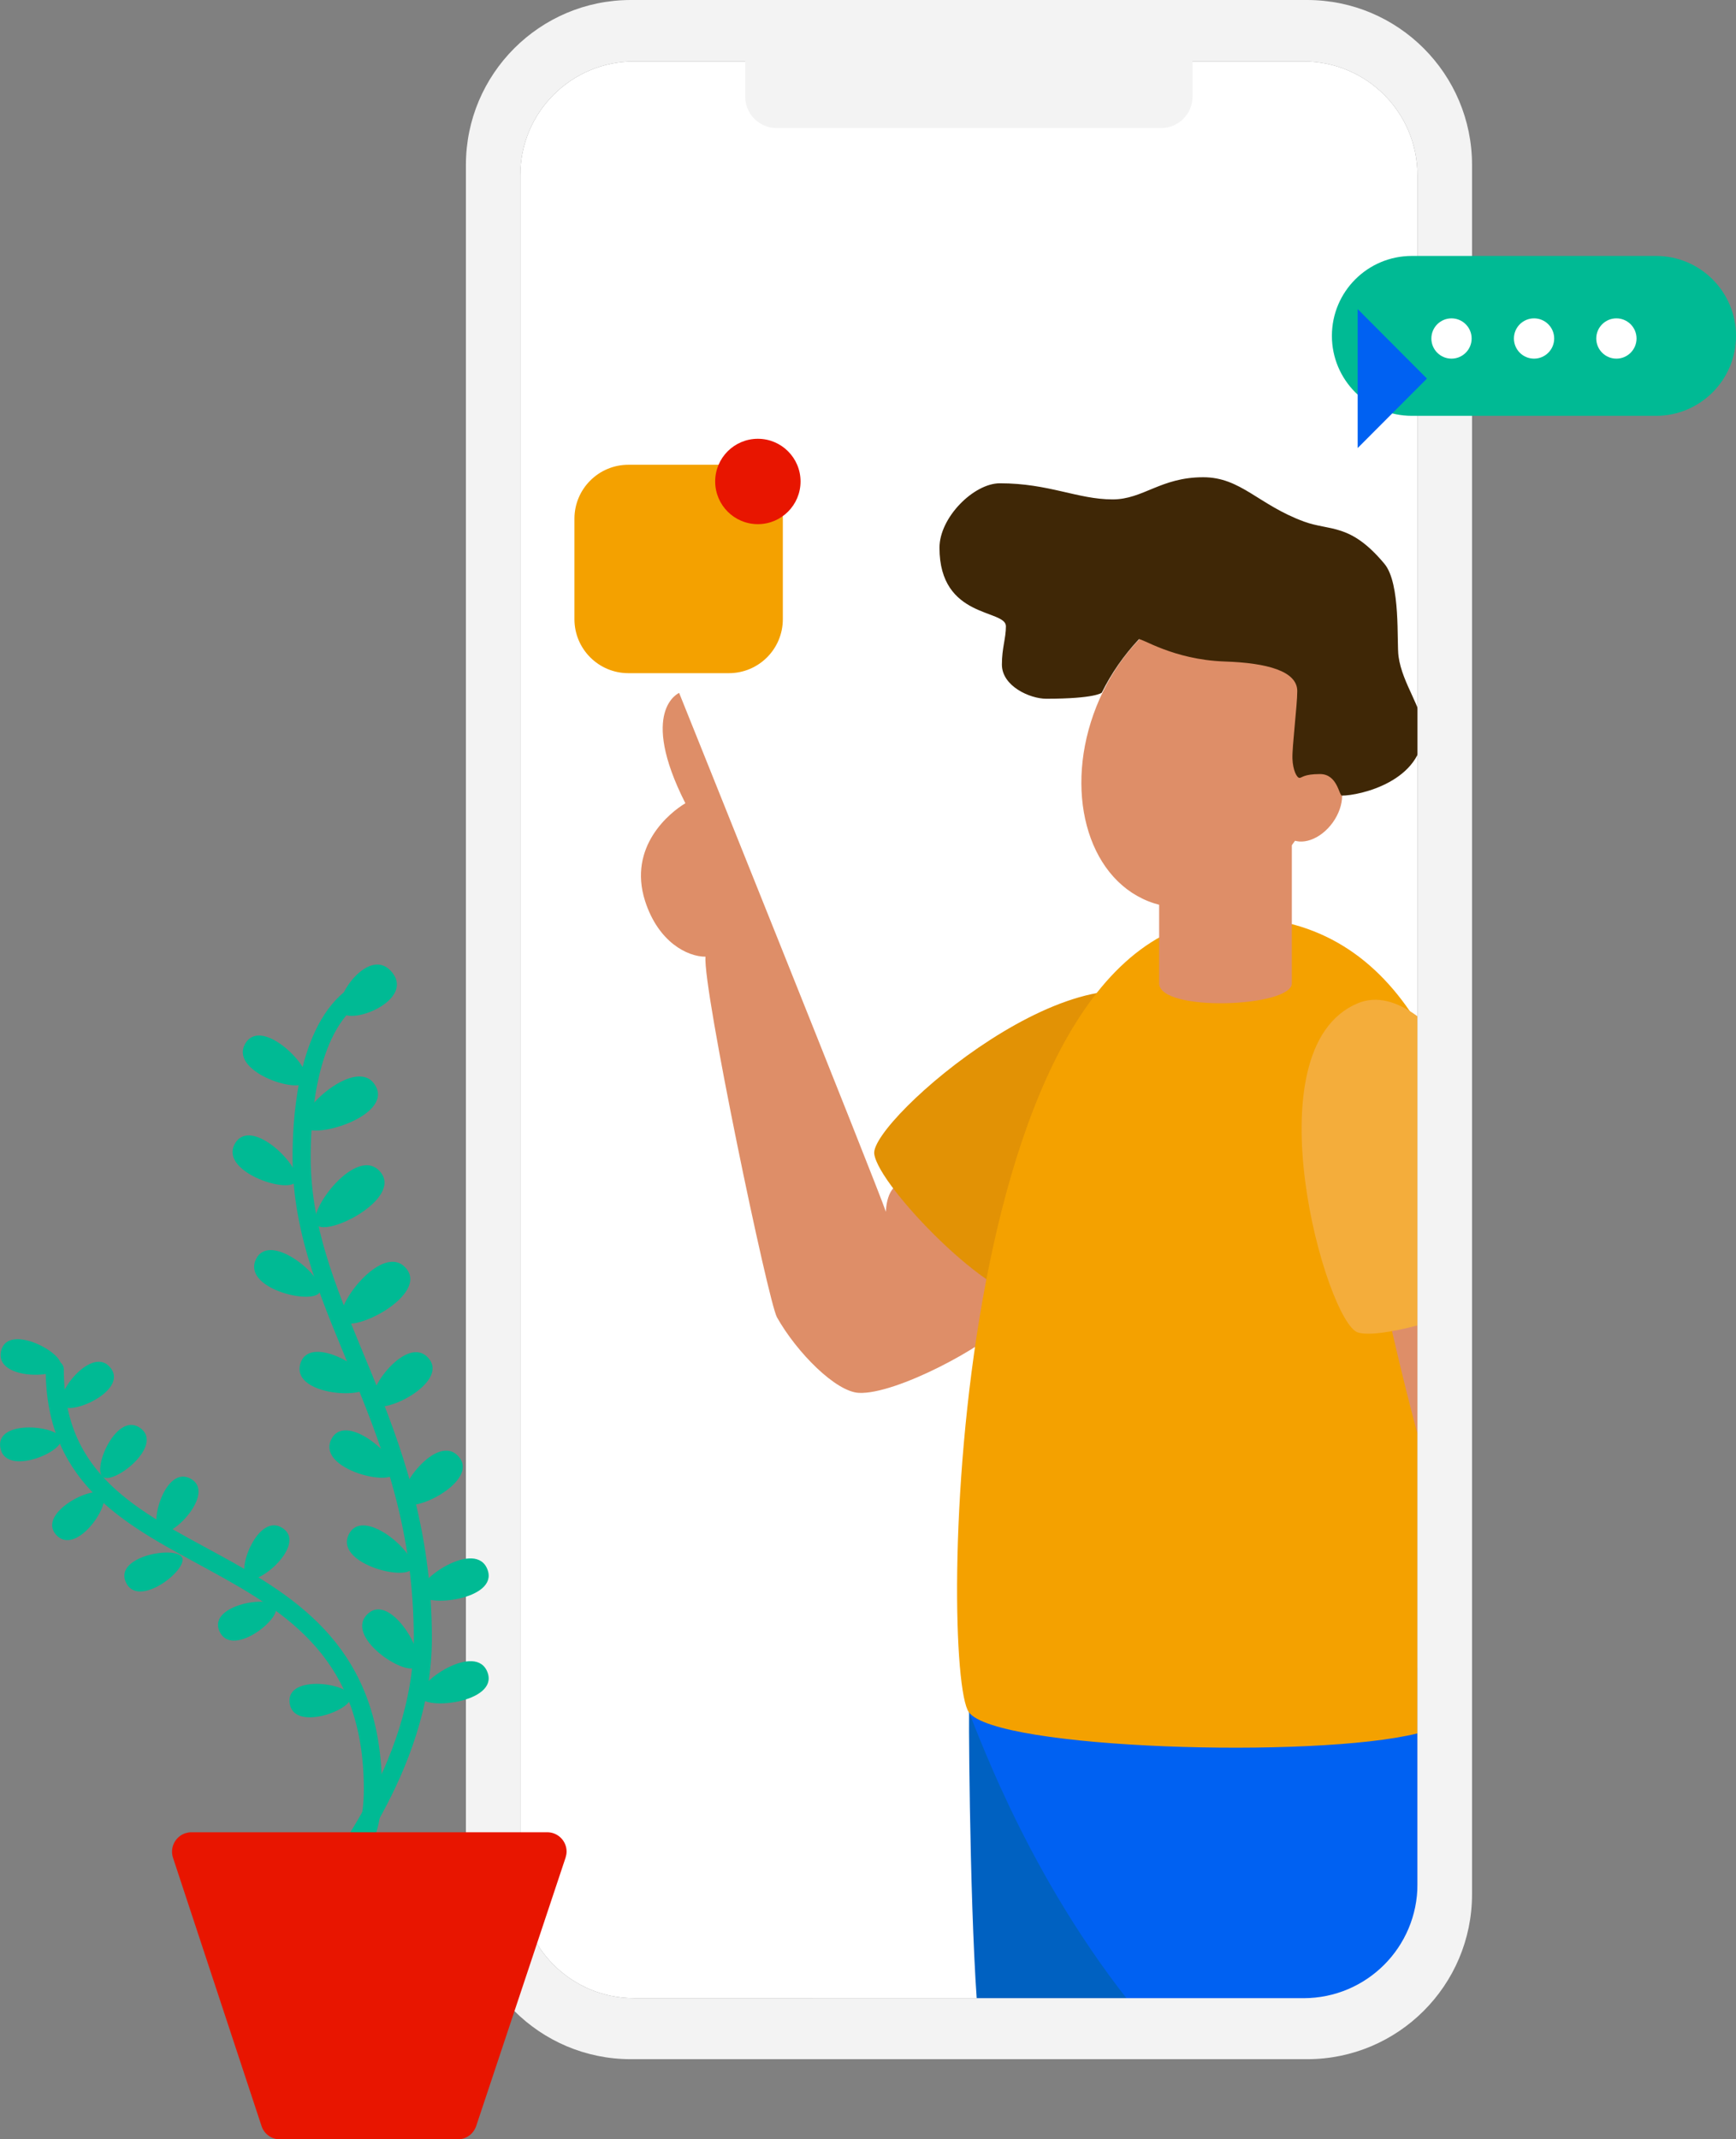 <?xml version="1.0" encoding="utf-8"?>
<!-- Generator: Adobe Illustrator 24.0.3, SVG Export Plug-In . SVG Version: 6.00 Build 0)  -->
<svg version="1.1" id="Layer_2_1_" xmlns="http://www.w3.org/2000/svg" xmlns:xlink="http://www.w3.org/1999/xlink" x="0px" y="0px"
	 viewBox="0 0 862.2 1062.4" style="enable-background:new 0 0 862.2 1062.4;" xml:space="preserve">
<rect x="0" y="0" width="862.2" height="1062.4" fill="#808080" stroke="none"/>
<style type="text/css">
	.st0{fill:#FFFFFF;}
	.st1{fill:#0061C1;}
	.st2{fill:#F3F3F3;}
	.st3{fill:#0061F2;}
	.st4{fill:#DE8E68;}
	.st5{fill:#E29205;}
	.st6{fill:#F4A100;}
	.st7{fill:#F4AD3B;}
	.st8{fill:#3F2706;}
	.st9{fill:#E81500;}
	.st10{fill:#00BA94;}
	.st11{fill:none;stroke:#00BA94;stroke-width:9;stroke-linecap:round;stroke-miterlimit:10;}
</style>
<title>Artboard 1</title>
<path class="st0" d="M704,508v427.7c0,31.3-25.3,56.6-56.6,56.6l0,0H315c-31.3,0-56.6-25.3-56.6-56.6l0,0V87.1
	c0-31.3,25.3-56.6,56.6-56.6h332.4c31.3,0,56.6,25.3,56.6,56.6l0,0L704,508"/>
<path class="st1" d="M622.2,1010.2l-73.5-101.8c0,0-41.4-57.2-67.4-58.2c-0.2,15,0.8,122.6,5.4,159.9L622.2,1010.2L622.2,1010.2z"/>
<path class="st2" d="M385.8,8.1h190.8c8.7,0,15.7,7,15.7,15.7v24.1c0,8.7-7,15.7-15.7,15.7H385.8c-8.7,0-15.7-7-15.7-15.7V23.8
	C370.1,15.2,377.1,8.1,385.8,8.1z"/>
<path class="st3" d="M690.4,993.9H704V828.3l-114.6-19l-108.2,41c5.1,11.6,32,88.6,89.7,156h119.4L690.4,993.9L690.4,993.9z"/>
<path class="st4" d="M449.3,587.7c-9.3-0.2-9.3,14.1-9.3,14.1c-4.5-13.4-102.7-257.7-102.7-257.7s-20.3,8.6,3.1,54.8
	c-7.6,4.5-28.7,21.4-20,48.6c6.6,20.4,21,27.6,30,27.6c-1.5,15.3,31.2,171.6,35.5,179.1c10,17.7,29.3,37,40.7,37.5
	c18.2,0.9,63-23,74.1-35.5S466.8,588,449.3,587.7z"/>
<path class="st5" d="M584.5,501.5C540.2,462,432.1,556.6,434.2,573s60.3,75.7,77.4,70.7C528.7,638.7,619.4,532.5,584.5,501.5z"/>
<path class="st6" d="M704,508c-19.7-31.9-48.6-52.5-90-52.5c-143.7,0-147.8,374-132.8,394.8c13.3,18.4,171.8,23.2,222.8,10.5"/>
<path class="st4" d="M704,644.5l-15.1,6.2c1.3,4.8,7.1,31.7,15.1,61.4"/>
<path class="st7" d="M704,504.7c-10-7.4-20.2-10.4-29.6-6.5c-54.2,22.6-15.6,158.5,0,163.5c5,1.6,16.4,0,29.6-3.5"/>
<path class="st4" d="M641.6,488.3c0,11.9-65.9,14.5-65.9,0v-81h65.9V488.3z"/>
<ellipse transform="matrix(0.37 -0.929 0.929 0.37 31.798 792.357)" class="st4" cx="599.9" cy="372.7" rx="80.3" ry="59.7"/>
<ellipse transform="matrix(0.582 -0.813 0.813 0.582 -53.828 697.008)" class="st4" cx="651.4" cy="400.9" rx="18.9" ry="13.2"/>
<path class="st8" d="M706.8,362.9c0-11-10.3-23.1-12.2-36.9c-1-7,1.2-36.1-7-46c-17-20.4-27-16.2-40-21c-22.6-8.3-31.3-22-50-22
	c-21.2,0-29.8,11-45,11c-17.4,0-31.6-8-56-8c-13,0-30,17-30,32c0,35.5,33,30.4,33,39c0,6-2,10.8-2,19c0,10.8,14,17,22,17
	c24.4,0,27.6-3,27.6-3c4.8-9.7,11-18.6,18.4-26.5c1-1,16.8,10.1,42.6,11c21.2,0.7,36.1,4.8,36.1,14.7c0,7-2.6,27.7-2.4,33.5
	s2.2,9.6,3.5,9.6s2-1.9,10.2-1.9c8.7,0,9.4,10.7,10.9,10.7C675.3,395.1,706.8,388,706.8,362.9z"/>
<path class="st6" d="M312.1,230.8H362c14.8,0,26.8,12,26.8,26.8v49.9c0,14.8-12,26.8-26.8,26.8h-49.9c-14.8,0-26.8-12-26.8-26.8
	v-49.9C285.3,242.8,297.3,230.8,312.1,230.8z"/>
<circle class="st9" cx="376.4" cy="239.1" r="21.2"/>
<path class="st2" d="M649.2,0H313.3c-45.2,0-81.9,36.7-81.9,81.9v858.8c0,45.2,36.7,81.9,81.9,81.9l0,0h335.9
	c45.2,0,81.9-36.7,81.9-81.9V81.9C731.1,36.7,694.4,0,649.2,0z M704,508v427.7c0,31.3-25.3,56.6-56.6,56.6l0,0H315
	c-31.3,0-56.6-25.3-56.6-56.6l0,0V87.1c0-31.3,25.3-56.6,56.6-56.6h332.4c31.3,0,56.6,25.3,56.6,56.6l0,0L704,508L704,508z"/>
<path class="st10" d="M701.2,127.1h121.3c21.9,0,39.7,17.8,39.7,39.7l0,0c0,21.9-17.8,39.7-39.7,39.7H701.2
	c-21.9,0-39.7-17.8-39.7-39.7l0,0C661.5,144.8,679.3,127.1,701.2,127.1z"/>
<polygon class="st3" points="708.7,188 674.3,153.5 674.3,222.5 "/>
<circle class="st0" cx="720.9" cy="168.1" r="10"/>
<circle class="st0" cx="761.9" cy="168.1" r="10"/>
<circle class="st0" cx="802.8" cy="168.1" r="10"/>
<path class="st11" d="M158.7,933.3c14.9-6.4,26.5-16.3,26.5-44.8c0-133.5-158-97.5-158-208.4"/>
<path class="st10" d="M55,679.4c8.6,11.2-20.1,23.9-24.2,18.6S45.9,667.5,55,679.4z"/>
<path class="st10" d="M195,483.2c10.4,13.6-20.4,26-25.4,19.5S183.8,468.6,195,483.2z"/>
<path class="st10" d="M186.6,539.4c8.3,15-32,27.1-36,19.9S177.8,523.3,186.6,539.4z"/>
<path class="st10" d="M189,582.1c10.9,13.2-26.6,32.4-31.8,26.1S177.4,567.9,189,582.1z"/>
<path class="st10" d="M201.8,630c10.9,13.2-26.6,32.4-31.8,26.1S190.2,615.9,201.8,630z"/>
<path class="st10" d="M213,674.7c9.9,12-22.9,28.4-27.6,22.6S202.4,661.8,213,674.7z"/>
<path class="st10" d="M228,723.6c9.9,12-22.9,28.4-27.6,22.6S217.4,710.7,228,723.6z"/>
<path class="st10" d="M0.6,670.6c3.6-13.6,31.3,1.2,29.6,7.8S-3.2,685.2,0.6,670.6z"/>
<path class="st10" d="M0.1,718.5c-1.8-13.9,29.5-10.5,30.3-3.8S2,733.5,0.1,718.5z"/>
<path class="st10" d="M27.7,762c-9.1-10.7,18.9-25,23.3-19.9S37.5,773.4,27.7,762z"/>
<path class="st10" d="M62.4,785.5c-5.5-12.9,25.5-18.1,28.1-11.9S68.2,799.3,62.4,785.5z"/>
<path class="st10" d="M108.9,809.9c-5.5-12.9,25.5-18.1,28.1-11.9S114.8,823.7,108.9,809.9z"/>
<path class="st10" d="M143.8,845.3c-1.2-14,29.9-9.3,30.5-2.6S145.1,860.3,143.8,845.3z"/>
<path class="st10" d="M70.1,709.5c11,8.8-13.8,28.1-19.1,23.9S58.3,700,70.1,709.5z"/>
<path class="st10" d="M95,734.5c12.1,7.2-9.7,29.7-15.5,26.3S82.1,726.9,95,734.5z"/>
<path class="st10" d="M140.7,759.1c11.4,8.2-12.5,28.7-18,24.7C117.2,779.8,128.5,750.3,140.7,759.1z"/>
<path class="st11" d="M161.5,938.5c0-5.7,48.5-58.9,48.5-125c0-107.8-60.2-161.8-60.2-238.8c0-14.6,1.3-60.4,24.5-79"/>
<path class="st9" d="M227.4,1062.4H139c-4.1,0-7.8-2.6-9.1-6.6l-44-133.3c-1.6-5,1.1-10.4,6.1-12.1c1-0.3,2-0.5,3-0.5h176.8
	c5.3,0,9.6,4.3,9.6,9.6c0,1-0.2,2-0.5,3l-44.4,133.3C235.1,1059.8,231.5,1062.4,227.4,1062.4z"/>
<path class="st10" d="M242.2,779.7c5.2,14.7-31.2,18.9-33.6,11.9S236.7,763.9,242.2,779.7z"/>
<path class="st10" d="M182.8,801.3c11.5-10.4,29.5,21.5,23.9,26.5S170.4,812.5,182.8,801.3z"/>
<path class="st10" d="M173.5,761.5c7.6-13.5,34.7,11.1,31.1,17.5S165.3,776,173.5,761.5z"/>
<path class="st10" d="M164.8,714.3c7.6-13.5,34.7,11.1,31.1,17.5S156.6,728.8,164.8,714.3z"/>
<path class="st10" d="M149.3,676.8c5-14.8,36.2,4.3,33.8,11.4S143.9,692.5,149.3,676.8z"/>
<path class="st10" d="M127.3,625c7.3-13.8,35,10.1,31.5,16.7S119.6,639.8,127.3,625z"/>
<path class="st10" d="M117,567.4c8.5-13,34,13.3,29.9,19.5S107.9,581.4,117,567.4z"/>
<path class="st10" d="M122.1,517.8c8.5-13,34,13.3,29.9,19.5S113,531.8,122.1,517.8z"/>
<path class="st10" d="M242.2,830.7c5.2,14.7-31.2,18.9-33.6,11.9S236.7,815,242.2,830.7z"/>
</svg>
